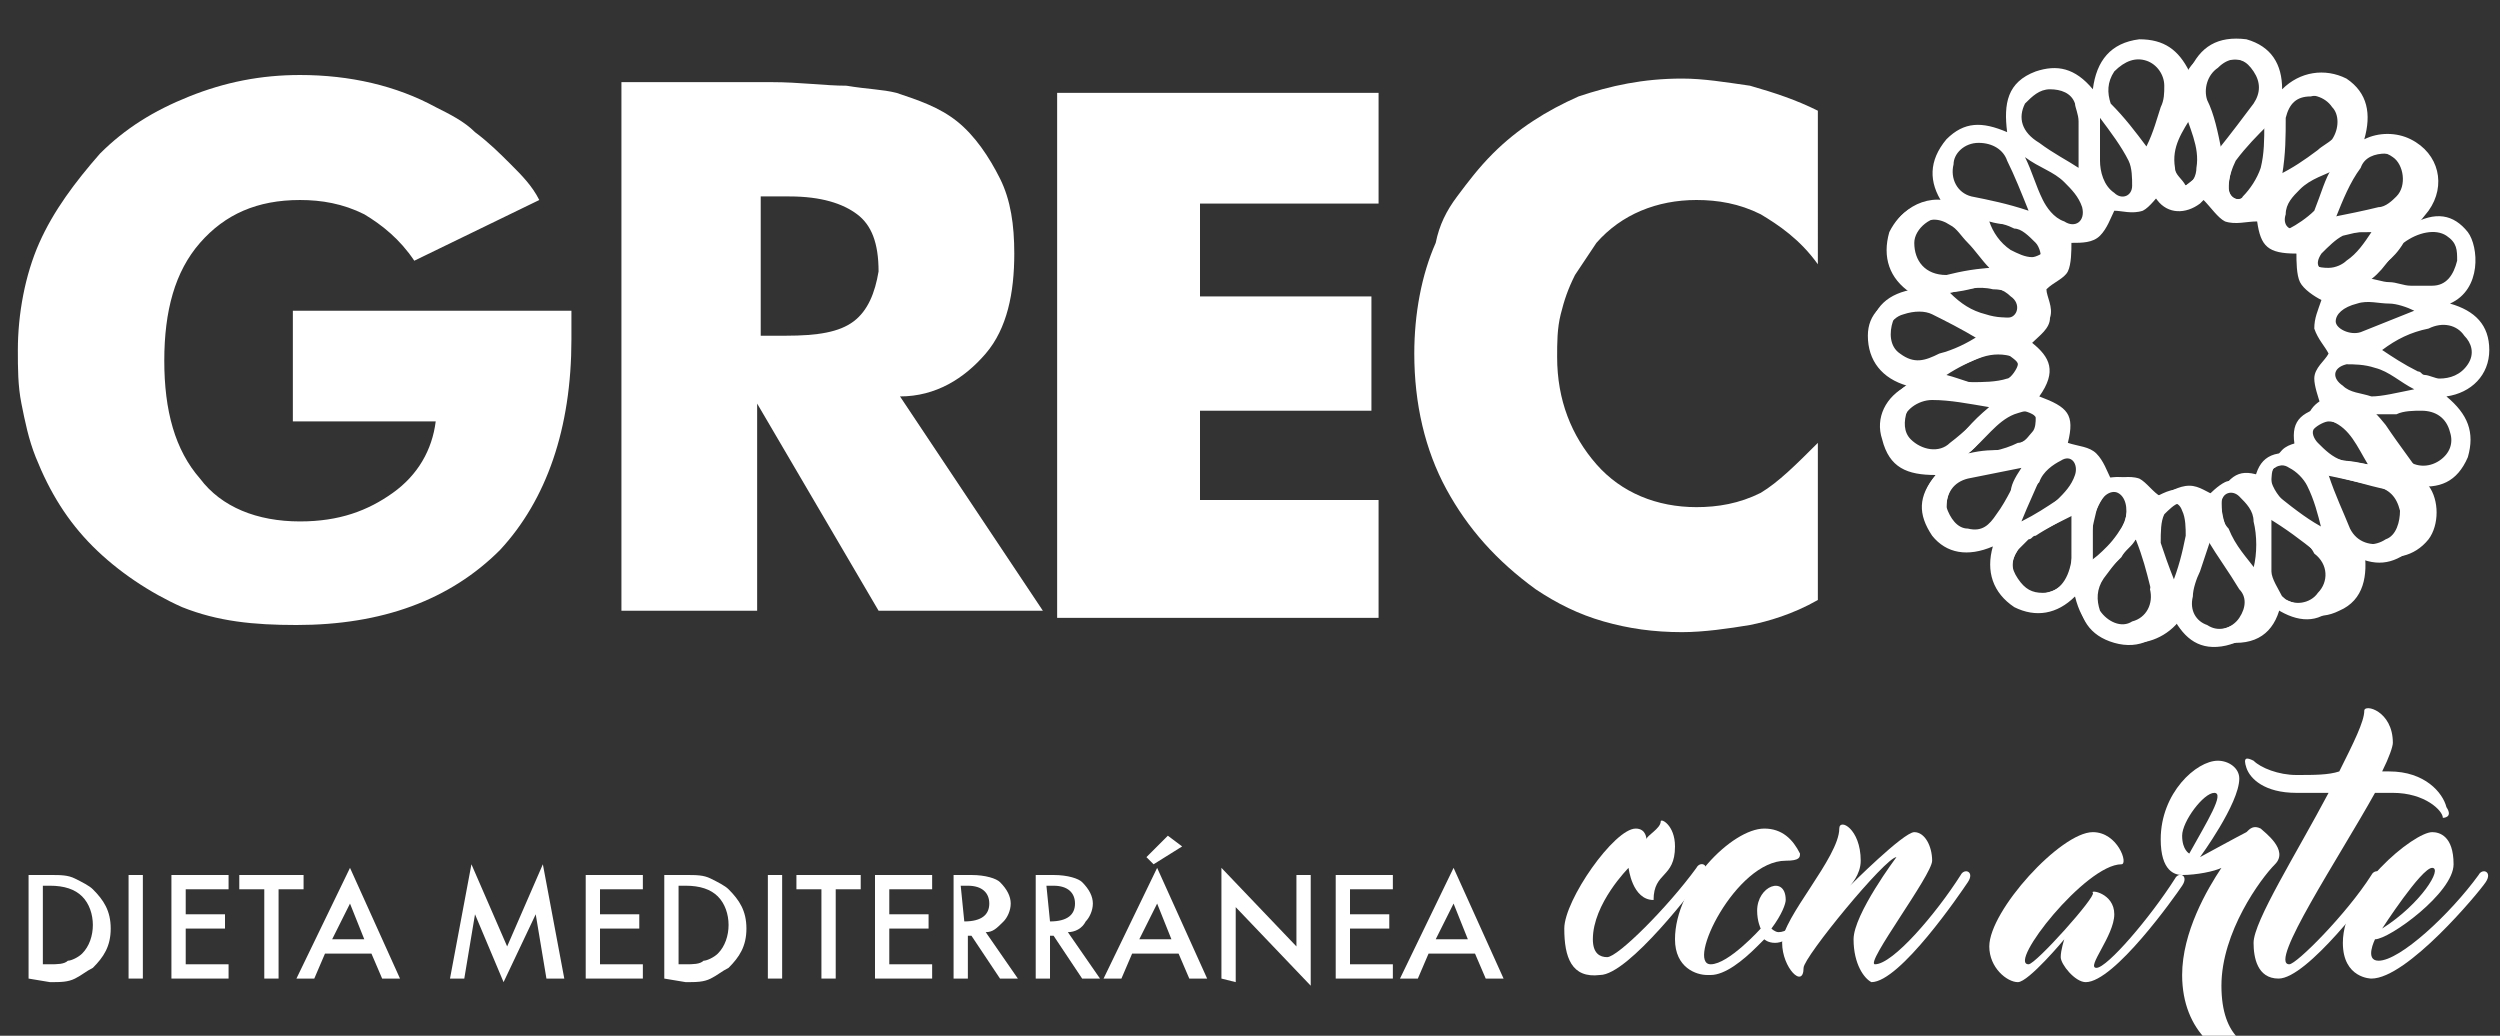 <?xml version="1.0" encoding="utf-8"?>
<!-- Generator: Adobe Illustrator 19.0.0, SVG Export Plug-In . SVG Version: 6.00 Build 0)  -->
<svg version="1.1" id="Ebene_2" xmlns="http://www.w3.org/2000/svg" xmlns:xlink="http://www.w3.org/1999/xlink" x="0px" y="0px"
	 viewBox="-262 406.9 70 29" style="enable-background:new -262 406.9 70 29;" xml:space="preserve">
<rect x="-262" y="406.9" width="70" height="29" fill="#333333" stroke="none"/>
<style type="text/css">
	.st0{fill:#FFFFFF;}
</style>
<g id="XMLID_1_">
	<path id="XMLID_2_" class="st0" d="M-261.2,434.3v-2.9h0.6c0.3,0,0.5,0,0.7,0.1s0.4,0.2,0.5,0.3c0.3,0.3,0.5,0.6,0.5,1.1
		c0,0.5-0.2,0.8-0.5,1.1c-0.2,0.1-0.3,0.2-0.5,0.3c-0.2,0.1-0.4,0.1-0.7,0.1L-261.2,434.3L-261.2,434.3z M-260.8,433.9h0.2
		c0.2,0,0.4,0,0.5-0.1c0.1,0,0.3-0.1,0.4-0.2c0.2-0.2,0.3-0.5,0.3-0.8c0-0.3-0.1-0.6-0.3-0.8c-0.2-0.2-0.5-0.3-0.9-0.3h-0.2V433.9z"
		/>
	<path id="XMLID_156_" class="st0" d="M-258,431.4v2.9h-0.4v-2.9H-258z"/>
	<path id="XMLID_158_" class="st0" d="M-255.6,431.8h-1.2v0.7h1.1v0.4h-1.1v1h1.2v0.4h-1.6v-2.9h1.6V431.8z"/>
	<path id="XMLID_160_" class="st0" d="M-254.2,431.8v2.5h-0.4v-2.5h-0.7v-0.4h1.8v0.4H-254.2z"/>
	<path id="XMLID_162_" class="st0" d="M-251.6,433.6h-1.3l-0.3,0.7h-0.5l1.5-3.1l1.4,3.1h-0.5L-251.6,433.6z M-251.8,433.2l-0.4-1
		l-0.5,1H-251.8z"/>
	<path id="XMLID_165_" class="st0" d="M-249.4,434.3l0.6-3.2l1,2.3l1-2.3l0.6,3.2h-0.5l-0.3-1.8l-0.9,1.9l-0.8-1.9l-0.3,1.8H-249.4z
		"/>
	<path id="XMLID_167_" class="st0" d="M-244,431.8h-1.2v0.7h1.1v0.4h-1.1v1h1.2v0.4h-1.6v-2.9h1.6V431.8z"/>
	<path id="XMLID_169_" class="st0" d="M-243.4,434.3v-2.9h0.6c0.3,0,0.5,0,0.7,0.1c0.2,0.1,0.4,0.2,0.5,0.3c0.3,0.3,0.5,0.6,0.5,1.1
		c0,0.5-0.2,0.8-0.5,1.1c-0.2,0.1-0.3,0.2-0.5,0.3c-0.2,0.1-0.4,0.1-0.7,0.1L-243.4,434.3L-243.4,434.3z M-243,433.9h0.2
		c0.2,0,0.4,0,0.5-0.1c0.1,0,0.3-0.1,0.4-0.2c0.2-0.2,0.3-0.5,0.3-0.8c0-0.3-0.1-0.6-0.3-0.8c-0.2-0.2-0.5-0.3-0.9-0.3h-0.2V433.9z"
		/>
	<path id="XMLID_172_" class="st0" d="M-240.1,431.4v2.9h-0.4v-2.9H-240.1z"/>
	<path id="XMLID_174_" class="st0" d="M-238.6,431.8v2.5h-0.4v-2.5h-0.7v-0.4h1.8v0.4H-238.6z"/>
	<path id="XMLID_176_" class="st0" d="M-235.9,431.8h-1.2v0.7h1.1v0.4h-1.1v1h1.2v0.4h-1.6v-2.9h1.6V431.8z"/>
	<path id="XMLID_178_" class="st0" d="M-234.4,433l0.9,1.3h-0.5l-0.8-1.2h-0.1v1.2h-0.4v-2.9h0.5c0.4,0,0.7,0.1,0.8,0.2
		c0.2,0.2,0.3,0.4,0.3,0.6s-0.1,0.4-0.2,0.5C-234.1,432.9-234.2,433-234.4,433z M-235,432.7L-235,432.7c0.5,0,0.7-0.2,0.7-0.5
		s-0.2-0.5-0.6-0.5h-0.2L-235,432.7L-235,432.7z"/>
	<path id="XMLID_181_" class="st0" d="M-232.1,433l0.9,1.3h-0.5l-0.8-1.2h-0.1v1.2h-0.4v-2.9h0.5c0.4,0,0.7,0.1,0.8,0.2
		c0.2,0.2,0.3,0.4,0.3,0.6s-0.1,0.4-0.2,0.5C-231.7,432.9-231.9,433-232.1,433z M-232.6,432.7L-232.6,432.7c0.5,0,0.7-0.2,0.7-0.5
		s-0.2-0.5-0.6-0.5h-0.2L-232.6,432.7L-232.6,432.7z"/>
	<path id="XMLID_184_" class="st0" d="M-229,433.6h-1.3l-0.3,0.7h-0.5l1.5-3.1l1.4,3.1h-0.5L-229,433.6z M-229.2,433.2l-0.4-1
		l-0.5,1H-229.2z M-228.9,430.6l-0.8,0.5l-0.2-0.2l0.6-0.6L-228.9,430.6z"/>
	<path id="XMLID_188_" class="st0" d="M-227.8,434.3v-3.1l2.1,2.2v-2h0.4v3.1l-2.1-2.2v2.1L-227.8,434.3L-227.8,434.3z"/>
	<path id="XMLID_190_" class="st0" d="M-223,431.8h-1.2v0.7h1.1v0.4h-1.1v1h1.2v0.4h-1.6v-2.9h1.6V431.8z"/>
	<path id="XMLID_192_" class="st0" d="M-220.7,433.6h-1.3l-0.3,0.7h-0.5l1.5-3.1l1.4,3.1h-0.5L-220.7,433.6z M-220.9,433.2l-0.4-1
		l-0.5,1H-220.9z"/>
	<path id="XMLID_195_" class="st0" d="M-218.2,432.9c0-0.8,1.4-2.8,2-2.8c0.3,0,0.3,0.3,0.3,0.3c0-0.1,0.4-0.3,0.4-0.5
		c0-0.1,0.4,0.1,0.4,0.7c0,0.9-0.6,0.7-0.6,1.5c-0.6,0-0.7-0.9-0.7-0.9s-1,1-1,2c0,0.4,0.2,0.5,0.4,0.5c0.3,0,1.7-1.4,2.5-2.5
		c0.1-0.2,0.4-0.1,0.2,0.2c-0.2,0.3-2.1,2.8-2.9,2.8C-218,434.3-218.2,433.7-218.2,432.9z"/>
	<path id="XMLID_197_" class="st0" d="M-212.6,433.2L-212.6,433.2c-0.1,0.1-0.1,0.1-0.2,0.2c-0.4,0.4-0.9,0.8-1.3,0.8l0,0l0,0h-0.1
		c-0.3,0-0.9-0.2-0.9-1c0-1.5,1.6-3.1,2.5-3.1c0.5,0,0.8,0.3,1,0.7c0,0.1,0,0.2-0.4,0.2c-1.4,0-2.8,2.9-2.1,2.9c0.5,0,1.4-1,1.4-1
		s-0.1-0.2-0.1-0.5c0-0.7,0.8-1,0.8-0.3c0,0.1-0.1,0.4-0.4,0.8c0,0,0.1,0.1,0.2,0.1c0.4,0,0.8-0.6,1.4-1.6c0.1-0.2,0.4-0.1,0.2,0.2
		c-0.2,0.2-1,1.7-1.7,1.7C-212.5,433.3-212.6,433.2-212.6,433.2z"/>
	<path id="XMLID_199_" class="st0" d="M-210.1,433.2c0-0.7,1.2-2.3,1.2-2.3c-0.3,0-2.6,2.8-2.6,3.1c0,0.6-0.6,0-0.6-0.7
		s1.6-2.4,1.6-3.2c0-0.3,0.6,0,0.6,0.9c0,0.4-0.3,0.7-0.3,0.7s1.5-1.5,1.8-1.5c0.3,0,0.5,0.4,0.5,0.8c0,0.4-1.9,2.9-1.6,2.9
		c0.5,0,1.7-1.4,2.4-2.5c0.1-0.2,0.4-0.1,0.2,0.2c-0.2,0.3-1.9,2.8-2.7,2.8C-209.8,434.3-210.1,433.9-210.1,433.2z"/>
	<path id="XMLID_201_" class="st0" d="M-202.6,431.1c-1,0-3.2,2.8-2.6,2.8c0.2,0,1.9-1.9,1.8-2s0.6,0,0.6,0.6c0,0.6-0.8,1.5-0.5,1.5
		c0.3,0,1.5-1.4,2.2-2.5c0.1-0.2,0.4-0.1,0.2,0.2c-0.2,0.3-1.9,2.7-2.7,2.7c-0.3,0-0.7-0.5-0.7-0.7c0-0.2,0.1-0.5,0.1-0.5
		s-1,1.2-1.3,1.2c-0.3,0-0.8-0.4-0.8-1c0-1,2-3.2,2.9-3.2C-202.7,430.2-202.4,431.1-202.6,431.1z"/>
	<path id="XMLID_203_" class="st0" d="M-197.8,436c0,0-0.2,0.6-1.1,0.6c-0.9,0-2-0.8-2-2.4c0-1.2,0.7-2.4,1.1-3
		c-0.2,0.1-0.7,0.2-1.1,0.2c-0.2,0-0.6-0.1-0.6-1c0-1.3,1-2.2,1.6-2.2c0.3,0,0.6,0.2,0.6,0.5c0,0.7-1.1,2.2-1.1,2.2s1.1-0.6,1.3-0.7
		c0.1-0.1,0.2-0.2,0.4-0.1c0.1,0.1,0.8,0.6,0.4,1c-0.4,0.4-1.5,1.9-1.5,3.4c0,1.5,0.8,1.8,1.3,1.8S-197.8,436.1-197.8,436
		C-197.9,435.9-197.8,436-197.8,436z M-200.7,430.8c0.5-0.9,1-1.7,0.7-1.7c-0.3,0-0.9,0.8-0.9,1.2
		C-200.9,430.7-200.7,430.8-200.7,430.8z"/>
	<path id="XMLID_206_" class="st0" d="M-193.6,429.8c0-0.2-0.5-0.7-1.4-0.7c-0.2,0-0.3,0-0.5,0c-1,1.8-3,4.8-2.4,4.8
		c0.2,0,1.6-1.4,2.3-2.5c0.1-0.2,0.4-0.1,0.2,0.2c-0.2,0.3-2,2.7-2.8,2.7c-0.6,0-0.7-0.6-0.7-1c0-0.6,1.2-2.5,2.1-4.2
		c-0.3,0-0.6,0-0.9,0c-0.9,0-1.3-0.4-1.4-0.7c-0.1-0.3,0-0.3,0.2-0.2c0.2,0.2,0.7,0.4,1.2,0.4s0.9,0,1.2-0.1
		c0.4-0.8,0.7-1.4,0.7-1.7c0-0.2,0.8,0,0.8,0.9c0,0.1-0.1,0.4-0.3,0.8c0.1,0,0.2,0,0.2,0c1,0,1.5,0.6,1.6,1
		C-193.3,429.8-193.6,429.8-193.6,429.8z"/>
	<path id="XMLID_208_" class="st0" d="M-192.4,431.6c-0.2,0.3-2.2,2.7-3.2,2.7c0,0-0.8,0-0.8-1c0-1.5,2-3.1,2.5-3.1
		c0.2,0,0.6,0.1,0.6,0.9s-1.8,2.1-2.2,2.1c0,0-0.3,0.6,0.1,0.6c0.6,0,2-1.3,2.8-2.4C-192.5,431.2-192.2,431.3-192.4,431.6z
		 M-195.3,432.9c1.1-0.7,1.7-1.7,1.4-1.7C-194.2,431.2-195.3,432.9-195.3,432.9z"/>
</g>
<g id="XMLID_42_">
	<g id="XMLID_55_">
		<path id="XMLID_89_" class="st0" d="M-203.9,423.6c-0.5,0.5-1.1,0.6-1.7,0.3c-0.6-0.4-0.8-1-0.6-1.7c-0.7,0.3-1.3,0.2-1.7-0.3
			c-0.4-0.6-0.4-1.1,0.1-1.7c-0.8,0-1.3-0.2-1.5-1c-0.2-0.6,0.1-1.2,0.7-1.5c-0.7-0.2-1.1-0.7-1.1-1.4c0-0.6,0.4-1,1.2-1.2
			c-0.6-0.4-0.8-1-0.6-1.7c0.3-0.6,0.8-0.9,1.5-0.8c-0.4-0.6-0.4-1.2,0.1-1.8c0.5-0.5,1-0.5,1.7-0.2c-0.1-0.8,0-1.4,0.8-1.7
			c0.6-0.2,1.1-0.1,1.6,0.5c0.1-0.8,0.5-1.3,1.3-1.4c0.7,0,1.1,0.3,1.4,0.9c0.3-0.7,0.8-1,1.6-0.9c0.7,0.2,1,0.7,1,1.4
			c0.5-0.5,1.2-0.6,1.8-0.3c0.6,0.4,0.7,1,0.5,1.7c0.4-0.2,0.9-0.2,1.3,0c0.8,0.4,1,1.3,0.5,2c-0.4,0.5-0.8,1-1.2,1.5
			c-0.3,0.4-0.7,0.7-1.3,0.8c-0.7,0.1-1.1-0.5-0.9-1.2v-0.1c-0.3-0.1-0.6-0.1-0.8-0.3c-0.2-0.2-0.3-0.5-0.4-0.7
			c-0.2,0-0.6,0.1-0.8,0c-0.2-0.1-0.4-0.4-0.6-0.6c-0.5,0.5-0.9,0.5-1.4,0c-0.2,0.2-0.4,0.5-0.6,0.6c-0.3,0.1-0.6,0-0.8,0
			c-0.1,0.2-0.2,0.5-0.4,0.7s-0.5,0.2-0.8,0.2c0,0.2,0,0.6-0.1,0.8c-0.1,0.2-0.4,0.3-0.6,0.5c0,0.2,0.2,0.5,0.1,0.8
			c0,0.3-0.3,0.5-0.5,0.7c0.5,0.4,0.7,0.8,0.2,1.5c0.8,0.3,1,0.5,0.8,1.3c0.3,0.1,0.6,0.1,0.8,0.3c0.2,0.2,0.3,0.5,0.4,0.7
			c0.2,0,0.5-0.1,0.8,0c0.2,0.1,0.4,0.4,0.6,0.5c0.2-0.1,0.5-0.3,0.8-0.3s0.5,0.2,0.8,0.3c0.4-0.7,0.7-0.8,1.4-0.5
			c0.1-0.3,0.2-0.6,0.4-0.8c0.2-0.2,0.5-0.2,0.8-0.3c0,0,0-0.1-0.1-0.2c-0.1-0.5,0.2-0.9,0.7-1c0.7-0.1,1.1,0.3,1.5,0.8
			c0.4,0.6,0.8,1.1,1.2,1.7c0.3,0.4,0.3,1.1,0,1.5c-0.4,0.5-1,0.6-1.5,0.4c-0.1,0-0.2-0.1-0.3-0.1c0.1,0.7,0,1.4-0.7,1.7
			c-0.6,0.3-1.1,0.1-1.6-0.4c-0.1,0.8-0.5,1.3-1.3,1.3c-0.5,0.1-0.9-0.2-1.4-0.9c-0.3,0.6-0.9,0.9-1.4,0.9
			C-203.3,424.8-203.7,424.4-203.9,423.6z M-200.2,422c-0.1,0.3-0.2,0.5-0.3,0.8c-0.1,0.3-0.2,0.5-0.2,0.8c-0.1,0.4,0.2,0.7,0.5,0.9
			c0.3,0.1,0.7,0,0.9-0.3c0.2-0.3,0.2-0.6,0-0.8C-199.6,422.9-199.9,422.5-200.2,422z M-203.8,411.6c0-0.5,0-0.9,0-1.3
			c0-0.2-0.1-0.4-0.1-0.5c-0.1-0.3-0.4-0.4-0.7-0.4c-0.3,0-0.5,0.2-0.7,0.4c-0.2,0.4-0.1,0.8,0.4,1.1
			C-204.5,411.2-204.1,411.4-203.8,411.6z M-204,421.3c-0.3,0.2-0.7,0.4-1,0.6c-0.1,0-0.1,0.1-0.2,0.1c-0.1,0.1-0.2,0.2-0.3,0.3
			c-0.2,0.3-0.2,0.6,0,0.9c0.2,0.3,0.4,0.4,0.8,0.3c0.4-0.1,0.6-0.3,0.7-0.8C-204,422.3-204,421.8-204,421.3z M-196.8,413
			c0.5-0.1,1-0.2,1.4-0.3c0.2,0,0.4-0.2,0.5-0.3c0.3-0.3,0.2-0.9-0.1-1.1c-0.4-0.3-1-0.1-1.2,0.4C-196.4,412-196.5,412.5-196.8,413z
			 M-199.9,411.1c0.4-0.5,0.7-0.9,1-1.3c0.2-0.3,0.2-0.6,0-0.9c-0.2-0.3-0.4-0.4-0.8-0.3c-0.4,0.1-0.7,0.5-0.6,0.9
			C-200.3,410-200.1,410.5-199.9,411.1z M-201.9,411c0.2-0.4,0.3-0.8,0.4-1.1c0.1-0.2,0.1-0.4,0.1-0.6c0-0.3-0.2-0.6-0.5-0.7
			c-0.3-0.1-0.6,0-0.9,0.3c-0.2,0.3-0.2,0.6-0.1,0.9C-202.5,410.2-202.2,410.6-201.9,411z M-206.3,418.3c-0.6-0.1-1.1-0.2-1.6-0.2
			c-0.4,0-0.8,0.3-0.8,0.6c-0.1,0.3,0.1,0.6,0.4,0.8c0.3,0.2,0.6,0.2,0.9,0C-207.1,419.1-206.8,418.7-206.3,418.3z M-196.9,420.2
			c0.2,0.4,0.3,0.9,0.5,1.3c0.1,0.2,0.2,0.3,0.3,0.4c0.2,0.3,0.6,0.3,0.9,0.1c0.3-0.1,0.4-0.5,0.4-0.8c-0.1-0.4-0.3-0.6-0.7-0.7
			C-196,420.4-196.4,420.3-196.9,420.2z M-205.4,420c-0.5,0.1-1,0.2-1.5,0.3c-0.4,0.1-0.6,0.4-0.6,0.8c0,0.3,0.2,0.6,0.6,0.7
			c0.4,0.1,0.7-0.1,0.9-0.4c0.1-0.2,0.2-0.4,0.3-0.7C-205.7,420.5-205.6,420.3-205.4,420z M-205.2,412.8c-0.2-0.5-0.4-1-0.6-1.4
			c-0.1-0.3-0.4-0.5-0.8-0.5c-0.4,0-0.7,0.3-0.7,0.6c-0.1,0.4,0.1,0.8,0.5,0.9C-206.3,412.5-205.8,412.6-205.2,412.8z M-198.5,421.4
			c0,0.6,0,1.1,0.1,1.7c0,0.4,0.3,0.6,0.7,0.7c0.3,0,0.6-0.1,0.8-0.5c0.2-0.3,0.1-0.7-0.2-0.9C-197.6,422-198,421.7-198.5,421.4z
			 M-206.3,414.4c-0.2-0.2-0.4-0.5-0.6-0.7c-0.2-0.2-0.3-0.4-0.5-0.5c-0.3-0.2-0.6-0.2-0.9,0s-0.4,0.5-0.3,0.8
			c0.1,0.3,0.3,0.6,0.7,0.6c0.2,0,0.4,0,0.5,0C-207,414.5-206.7,414.5-206.3,414.4z M-202.2,422c-0.1,0.2-0.3,0.3-0.4,0.5
			c-0.1,0.1-0.3,0.3-0.4,0.4c-0.1,0.2-0.2,0.3-0.3,0.5c-0.1,0.3,0,0.7,0.3,0.9c0.2,0.2,0.6,0.2,0.9,0s0.5-0.6,0.3-1
			C-201.9,422.9-202,422.5-202.2,422z M-198.2,411.8c0.4-0.2,0.7-0.4,1.1-0.7c0.1-0.1,0.3-0.2,0.4-0.3c0.2-0.3,0.2-0.7,0-0.9
			c-0.2-0.3-0.6-0.4-0.9-0.3c-0.4,0.2-0.5,0.5-0.6,0.9C-198.2,410.9-198.2,411.3-198.2,411.8z M-206.6,416.4
			c-0.5-0.3-0.9-0.5-1.3-0.7c-0.2-0.1-0.5-0.1-0.8,0c-0.4,0.1-0.6,0.6-0.4,0.9c0.1,0.4,0.5,0.6,1,0.5
			C-207.6,416.9-207.2,416.6-206.6,416.4z M-198.6,410.4L-198.6,410.4c-0.3,0.3-0.6,0.6-0.8,0.9c-0.1,0.2-0.2,0.6-0.2,0.9
			c0,0.2,0.3,0.4,0.4,0.2c0.2-0.2,0.4-0.5,0.5-0.8C-198.6,411.2-198.6,410.8-198.6,410.4z M-206.8,413c0.3,0.4,0.5,0.7,0.8,0.9
			c0.2,0.2,0.5,0.3,0.7,0.4c0.1,0,0.4,0,0.4-0.1c0.1-0.1,0-0.4-0.1-0.5c-0.2-0.2-0.4-0.4-0.6-0.4C-206,413.1-206.3,413.1-206.8,413z
			 M-198.9,422.8L-198.9,422.8c0.1-0.4,0.1-0.9,0-1.3c0-0.3-0.2-0.5-0.4-0.7c-0.2-0.2-0.5-0.1-0.5,0.2s0.1,0.6,0.2,0.9
			C-199.5,422.2-199.2,422.5-198.9,422.8z M-196.7,411.6L-196.7,411.6c-0.4,0.2-0.8,0.3-1.1,0.6c-0.2,0.2-0.4,0.5-0.5,0.7
			c-0.1,0.3,0.1,0.5,0.4,0.4c0.2-0.1,0.5-0.3,0.7-0.5C-197,412.3-196.9,411.9-196.7,411.6z M-201.2,423.3c0.2-0.5,0.3-0.9,0.4-1.4
			c0-0.2,0-0.5-0.1-0.7c-0.1-0.3-0.4-0.3-0.6,0c-0.1,0.2-0.2,0.5-0.1,0.8C-201.5,422.4-201.4,422.8-201.2,423.3z M-197,421.7
			L-197,421.7c-0.1-0.4-0.2-0.8-0.4-1.2c-0.1-0.2-0.3-0.4-0.5-0.5c-0.3-0.2-0.6,0-0.5,0.4c0.1,0.3,0.3,0.5,0.5,0.7
			C-197.7,421.3-197.3,421.5-197,421.7z M-206.9,419.6C-206.9,419.7-206.9,419.7-206.9,419.6c0.5,0,1-0.1,1.4-0.3
			c0.2,0,0.3-0.2,0.4-0.3c0.1-0.1,0.1-0.3,0.1-0.4s-0.3-0.2-0.4-0.2c-0.3,0.1-0.5,0.2-0.7,0.3C-206.4,419-206.6,419.4-206.9,419.6z
			 M-207.7,417.4C-207.7,417.5-207.7,417.5-207.7,417.4c0.3,0.1,0.6,0.2,0.9,0.2c0.3,0,0.7,0,1-0.1c0.1,0,0.3-0.3,0.3-0.4
			s-0.2-0.2-0.3-0.3c-0.2-0.1-0.4-0.1-0.5,0C-206.8,417-207.2,417.2-207.7,417.4z M-200.9,409.8c-0.1,0.4-0.3,0.6-0.3,0.9
			c-0.1,0.3-0.1,0.5-0.1,0.8s0.1,0.6,0.4,0.6c0.3,0,0.4-0.3,0.4-0.5C-200.4,411-200.7,410.5-200.9,409.8z M-207.7,415.1
			c0.4,0.2,0.7,0.5,1,0.6s0.6,0.1,0.9,0.1c0.3,0,0.4-0.4,0.1-0.6c-0.2-0.2-0.5-0.3-0.8-0.3C-206.8,415-207.2,415.1-207.7,415.1z
			 M-205.3,411.3c0.2,0.4,0.3,0.8,0.5,1.2c0.1,0.2,0.3,0.5,0.6,0.6c0.3,0.2,0.6,0,0.5-0.4c-0.1-0.3-0.3-0.5-0.5-0.7
			C-204.5,411.7-204.9,411.6-205.3,411.3z M-203.2,410.2c0,0.5,0,0.8,0,1.2c0,0.3,0.1,0.7,0.4,0.9c0.2,0.2,0.5,0.1,0.5-0.2
			c0-0.2,0-0.5-0.1-0.7C-202.6,411-202.9,410.6-203.2,410.2z M-205.5,421.6c0.4-0.2,0.8-0.4,1.1-0.7c0.2-0.2,0.4-0.4,0.5-0.7
			c0.1-0.3-0.1-0.6-0.4-0.4c-0.2,0.1-0.5,0.3-0.6,0.6C-205.2,420.7-205.3,421.1-205.5,421.6z M-203.6,422.7L-203.6,422.7
			c0.3-0.2,0.4-0.3,0.6-0.5c0.2-0.2,0.4-0.5,0.5-0.7c0.1-0.4,0-0.7-0.2-0.8c-0.2-0.1-0.5,0.1-0.6,0.5
			C-203.4,421.6-203.5,422.1-203.6,422.7z M-195.6,413.4C-195.6,413.4-195.6,413.3-195.6,413.4c-0.4,0-0.7,0-1,0.1
			c-0.2,0.1-0.4,0.2-0.5,0.4c-0.1,0.1-0.1,0.3-0.1,0.4c0.1,0.1,0.3,0.1,0.4,0.1c0.2,0,0.4-0.1,0.5-0.2
			C-196,414-195.8,413.7-195.6,413.4z M-195.7,419.9c-0.3-0.5-0.5-1-1-1.2c-0.2-0.1-0.4,0-0.6,0.1c0,0.2,0,0.4,0.1,0.5
			C-196.9,419.8-196.3,419.8-195.7,419.9z"/>
		<path id="XMLID_56_" class="st0" d="M-193.4,415.4c0.7,0.2,1.1,0.6,1.1,1.3s-0.5,1.2-1.2,1.3c0.6,0.5,0.8,1,0.6,1.7
			c-0.3,0.7-0.8,0.9-1.5,0.8c0.4,0.7,0.5,1.3-0.1,1.8c-0.5,0.4-1,0.5-1.7,0.1c0.2,0.7,0,1.3-0.7,1.7c-0.5,0.3-1.1,0.1-1.7-0.4
			c-0.1,0.7-0.5,1.2-1.2,1.3c-0.7,0.1-1.1-0.3-1.4-0.9c-0.3,0.7-0.9,1-1.6,0.8c-0.7-0.2-1-0.7-1-1.4c-0.6,0.5-1.2,0.7-1.9,0.2
			c-0.5-0.4-0.6-0.9-0.4-1.6c-0.7,0.3-1.4,0.2-1.8-0.4c-0.4-0.5-0.3-1.1,0.2-1.6c-0.7,0-1.3-0.2-1.5-0.9c-0.2-0.7,0.1-1.2,0.7-1.6
			c-0.7-0.2-1.1-0.7-1.1-1.4c0-0.7,0.5-1.1,1.2-1.2c-0.4-0.3-0.6-0.6-0.7-1.1c-0.1-0.8,0.7-1.5,1.5-1.4c0.6,0.1,1.3,0.2,1.9,0.3
			c0.5,0.1,1,0.3,1.3,0.7c0.4,0.6,0.1,1.2-0.6,1.4h-0.1c0.1,0.3,0.2,0.6,0.2,0.9c0,0.3-0.3,0.5-0.4,0.7c0.1,0.2,0.4,0.4,0.4,0.7
			c0,0.3-0.1,0.5-0.2,0.8c0.7,0.2,0.9,0.5,0.7,1.3c0.3,0.1,0.6,0.1,0.8,0.3c0.2,0.2,0.3,0.5,0.4,0.7c0.2,0,0.5-0.1,0.8,0
			c0.2,0.1,0.4,0.4,0.6,0.6c0.2-0.1,0.5-0.3,0.8-0.3c0.3,0,0.5,0.2,0.7,0.3c0.2-0.2,0.4-0.4,0.6-0.5c0.2-0.1,0.6,0,0.8,0.1
			c0.1-0.7,0.4-1,1.2-0.9c-0.2-0.8,0-1.1,0.7-1.3c-0.1-0.3-0.2-0.6-0.2-0.8c0-0.3,0.3-0.5,0.4-0.7c-0.1-0.2-0.3-0.4-0.4-0.7
			c0-0.3,0.1-0.5,0.2-0.8c-0.2-0.1-0.5-0.3-0.6-0.5c-0.1-0.2-0.1-0.6-0.1-0.8c-0.8,0-1-0.2-1.1-0.9c-0.3,0-0.6,0.1-0.9,0
			c-0.2-0.1-0.4-0.4-0.6-0.6l-0.1,0.1c-0.4,0.3-0.9,0.3-1.2-0.1c-0.4-0.5-0.3-1.1-0.1-1.6c0.3-0.6,0.6-1.3,0.9-1.9
			c0.2-0.5,0.8-0.8,1.3-0.7c0.6,0.1,1,0.5,1.1,1.1c0,0.1,0,0.2,0,0.3c0.6-0.5,1.2-0.7,1.8-0.2c0.5,0.4,0.7,0.9,0.4,1.6
			c0.7-0.3,1.3-0.2,1.8,0.5c0.3,0.4,0.3,0.9-0.1,1.6c0.7-0.4,1.2-0.3,1.6,0.2C-192.6,413.8-192.5,415-193.4,415.4z M-196.6,413
			c0.3,0,0.6-0.1,0.8-0.1c0.3-0.1,0.5-0.1,0.8-0.2c0.4-0.1,0.6-0.5,0.5-0.9c-0.1-0.4-0.3-0.6-0.7-0.6c-0.3,0-0.6,0.1-0.7,0.4
			C-196.2,412-196.4,412.5-196.6,413z M-203.9,421.3c-0.4,0.2-0.8,0.4-1.2,0.6c-0.1,0.1-0.3,0.2-0.4,0.4c-0.2,0.3-0.2,0.5,0,0.8
			c0.2,0.3,0.4,0.4,0.7,0.4c0.4,0,0.7-0.3,0.8-0.9C-203.9,422.2-203.9,421.7-203.9,421.3z M-195.3,416.7c0.3,0.2,0.6,0.4,1,0.6
			c0.1,0,0.1,0.1,0.2,0.1s0.3,0.1,0.4,0.1c0.3,0,0.6-0.1,0.8-0.4c0.2-0.3,0.1-0.6-0.1-0.8c-0.2-0.3-0.6-0.4-1-0.2
			C-194.5,416.2-194.9,416.4-195.3,416.7z M-206.1,414.4c-0.3-0.4-0.6-0.8-0.9-1.1c-0.1-0.1-0.3-0.3-0.5-0.3
			c-0.4-0.1-0.9,0.3-0.9,0.7c0,0.5,0.3,0.9,0.9,0.9C-207.1,414.5-206.6,414.4-206.1,414.4z M-206.2,418.2c-0.6-0.1-1.1-0.2-1.6-0.2
			c-0.3,0-0.6,0.1-0.8,0.4c-0.1,0.3-0.1,0.6,0.1,0.8c0.3,0.3,0.8,0.4,1.1,0.1C-207,419-206.6,418.6-206.2,418.2z M-205.3,419.9
			c-0.4,0.1-0.8,0.1-1.2,0.2c-0.2,0-0.4,0.1-0.6,0.2c-0.3,0.2-0.4,0.5-0.4,0.8c0.1,0.3,0.3,0.6,0.6,0.6c0.4,0.1,0.6-0.1,0.8-0.4
			C-205.8,420.9-205.6,420.4-205.3,419.9z M-196.8,420.2c0.2,0.6,0.4,1,0.6,1.5c0.2,0.4,0.6,0.5,1,0.4c0.3-0.1,0.5-0.4,0.5-0.7
			c0-0.3-0.1-0.6-0.5-0.8C-195.7,420.5-196.3,420.3-196.8,420.2z M-199.8,411.1c0.3-0.4,0.6-0.7,0.9-1.1c0.1-0.1,0.2-0.3,0.2-0.4
			c0.1-0.3,0-0.7-0.3-0.9c-0.3-0.2-0.6-0.2-0.9,0.1c-0.3,0.2-0.4,0.6-0.3,0.9C-200,410.1-199.9,410.6-199.8,411.1z M-195.8,418.5
			c0.4,0.4,0.7,0.8,1.1,1.2c0.3,0.3,0.7,0.3,1,0.1c0.3-0.2,0.4-0.5,0.3-0.8c-0.1-0.4-0.4-0.6-0.8-0.6c-0.2,0-0.5,0-0.7,0.1
			C-195.2,418.5-195.5,418.5-195.8,418.5z M-202.1,421.9c-0.4,0.4-0.7,0.8-1,1.2c-0.2,0.3-0.2,0.6-0.1,0.9c0.2,0.3,0.6,0.5,0.9,0.3
			c0.4-0.1,0.6-0.5,0.5-0.9C-201.7,423-201.9,422.5-202.1,421.9z M-198.1,411.8c0.5-0.3,1-0.6,1.4-0.9c0.3-0.2,0.4-0.6,0.2-0.9
			c-0.1-0.3-0.4-0.5-0.8-0.4c-0.4,0-0.6,0.2-0.7,0.6C-198,410.7-198,411.2-198.1,411.8z M-200.1,422c-0.1,0.3-0.2,0.6-0.3,0.9
			c-0.1,0.2-0.2,0.5-0.2,0.7c-0.1,0.4,0.1,0.7,0.4,0.8c0.3,0.2,0.6,0.1,0.9-0.1c0.3-0.2,0.3-0.6,0.2-0.9c-0.1-0.2-0.2-0.3-0.3-0.5
			C-199.6,422.6-199.9,422.3-200.1,422z M-195.7,414.7c0.2,0,0.4,0.1,0.6,0.1c0.2,0,0.4,0.1,0.6,0.1s0.4,0,0.6,0
			c0.4,0,0.6-0.3,0.7-0.7c0-0.3,0-0.5-0.3-0.7c-0.3-0.2-0.8-0.1-1.2,0.2C-195,414.2-195.3,414.3-195.7,414.7z M-206.6,416.3
			c-0.4-0.2-0.7-0.4-1.1-0.7c-0.1-0.1-0.3-0.1-0.5-0.2c-0.4-0.1-0.7,0.1-0.8,0.5c-0.1,0.3-0.1,0.7,0.2,0.9c0.4,0.3,0.7,0.2,1.1,0
			C-207.3,416.7-206.9,416.5-206.6,416.3z M-198.4,421.4c0,0.5,0,1,0,1.5c0,0.2,0.2,0.5,0.3,0.7c0.3,0.3,0.8,0.2,1-0.1
			c0.3-0.3,0.3-0.8-0.1-1.1C-197.4,422-197.9,421.7-198.4,421.4z M-207.5,417.4L-207.5,417.4c0.4,0.1,0.8,0.3,1.2,0.3
			c0.3,0,0.6-0.1,0.8-0.3c0.2-0.1,0.2-0.4-0.1-0.5c-0.3-0.1-0.6-0.1-0.9,0C-206.8,417-207.2,417.2-207.5,417.4z M-201.1,423.2
			c0.2-0.4,0.3-0.8,0.4-1.1c0.1-0.3,0-0.6,0-0.8c0-0.1-0.2-0.3-0.3-0.3c-0.1,0-0.3,0.2-0.4,0.3c-0.1,0.2-0.1,0.5-0.1,0.8
			C-201.4,422.4-201.3,422.7-201.1,423.2z M-196.5,411.6C-196.6,411.6-196.6,411.6-196.5,411.6c-0.4,0.2-0.8,0.3-1.1,0.6
			c-0.2,0.2-0.4,0.4-0.4,0.7c-0.1,0.3,0.1,0.5,0.4,0.4s0.5-0.4,0.7-0.6C-196.8,412.2-196.7,411.9-196.5,411.6z M-207.4,415.1
			L-207.4,415.1c0.3,0.3,0.6,0.5,1,0.6c0.3,0.1,0.6,0.1,0.9,0.1s0.3-0.3,0.1-0.5c-0.2-0.2-0.5-0.3-0.8-0.3
			C-206.6,414.9-207,415-207.4,415.1z M-195,413.2c-0.5,0.1-1,0.2-1.4,0.3c-0.2,0.1-0.4,0.3-0.6,0.5c-0.2,0.3-0.1,0.5,0.3,0.5
			c0.3,0,0.6-0.1,0.8-0.3C-195.7,413.9-195.4,413.6-195,413.2z M-198.5,410.4L-198.5,410.4c-0.3,0.3-0.6,0.6-0.9,1
			c-0.1,0.2-0.2,0.5-0.2,0.7c0,0.4,0.3,0.5,0.6,0.2c0.2-0.2,0.3-0.5,0.4-0.8C-198.5,411.1-198.5,410.8-198.5,410.4z M-195.4,420
			C-195.3,420-195.3,419.9-195.4,420c-0.3-0.4-0.6-0.8-0.9-1.1c-0.1-0.1-0.3-0.2-0.5-0.2c-0.1,0-0.3,0.1-0.4,0.2
			c-0.1,0.1,0,0.3,0.1,0.4c0.2,0.2,0.4,0.4,0.7,0.5C-196.1,419.8-195.7,419.9-195.4,420z M-196.9,421.7L-196.9,421.7
			c-0.1-0.4-0.1-0.7-0.3-0.9c-0.1-0.3-0.3-0.6-0.6-0.8c-0.1-0.1-0.4-0.1-0.5,0c-0.1,0-0.1,0.3-0.1,0.4c0,0.2,0.1,0.3,0.2,0.4
			C-197.7,421.2-197.3,421.5-196.9,421.7z M-206.9,419.6c0.4-0.1,0.7-0.1,1-0.1c0.3-0.1,0.5-0.2,0.7-0.3c0.2-0.1,0.4-0.3,0.3-0.6
			s-0.4-0.2-0.7-0.1C-206.1,418.7-206.4,419.2-206.9,419.6z M-198.8,422.9c0-0.5,0.1-0.8,0-1.2c0-0.3-0.2-0.6-0.4-0.9
			c-0.2-0.3-0.5-0.2-0.6,0.1c0,0.3,0,0.6,0.2,0.8C-199.4,422.2-199.1,422.5-198.8,422.9z M-203.4,422.7c0.3-0.4,0.6-0.6,0.8-1
			c0.1-0.2,0.2-0.5,0.2-0.8c0-0.4-0.3-0.5-0.6-0.2c-0.2,0.2-0.3,0.5-0.4,0.7C-203.4,421.9-203.4,422.3-203.4,422.7z M-205.4,421.5
			c0.4-0.2,0.7-0.4,1-0.6c0.3-0.2,0.5-0.4,0.6-0.8c0.1-0.3-0.1-0.5-0.4-0.4c-0.2,0.1-0.5,0.2-0.6,0.4
			C-205,420.6-205.2,421-205.4,421.5z M-194.4,417.8c-0.4-0.2-0.7-0.5-1.1-0.6c-0.3-0.1-0.6-0.1-0.8-0.1c-0.4,0.1-0.4,0.4-0.1,0.6
			c0.2,0.2,0.5,0.2,0.8,0.3C-195.3,418-194.9,417.9-194.4,417.8z M-194.4,415.6L-194.4,415.6c-0.2-0.1-0.5-0.2-0.7-0.2
			c-0.3,0-0.6-0.1-0.9,0c-0.4,0.1-0.6,0.3-0.6,0.5c0,0.2,0.4,0.4,0.7,0.3C-195.4,416-194.9,415.8-194.4,415.6z M-206.3,413.1
			C-206.3,413.1-206.3,413.2-206.3,413.1c0.1,0.3,0.3,0.6,0.6,0.8c0.2,0.1,0.4,0.2,0.6,0.2c0.1,0,0.3-0.1,0.4-0.2
			c0.1-0.1,0-0.3-0.1-0.4s-0.3-0.3-0.5-0.3C-205.6,413.2-206,413.2-206.3,413.1z M-200.6,410.1c-0.3,0.5-0.6,0.9-0.5,1.5
			c0,0.2,0.2,0.3,0.3,0.5c0.1-0.1,0.3-0.2,0.4-0.4C-200.2,411.2-200.4,410.7-200.6,410.1z"/>
	</g>
	<g id="XMLID_43_">
		<path id="XMLID_54_" class="st0" d="M-253.8,415.6v3.1h4c-0.1,0.8-0.5,1.5-1.2,2c-0.7,0.5-1.5,0.8-2.6,0.8c-1.2,0-2.2-0.4-2.8-1.2
			c-0.7-0.8-1-1.9-1-3.3c0-1.4,0.3-2.5,1-3.3c0.7-0.8,1.6-1.2,2.8-1.2c0.6,0,1.2,0.1,1.8,0.4c0.5,0.3,1,0.7,1.4,1.3l3.5-1.7
			c-0.2-0.4-0.5-0.7-0.8-1c-0.3-0.3-0.6-0.6-1-0.9c-0.3-0.3-0.7-0.5-1.1-0.7c-1.1-0.6-2.4-0.9-3.8-0.9c-1.1,0-2.1,0.2-3.1,0.6
			c-1,0.4-1.8,0.9-2.5,1.6c-0.7,0.8-1.3,1.6-1.7,2.5c-0.4,0.9-0.6,2-0.6,3c0,0.5,0,1,0.1,1.5c0.1,0.5,0.2,1,0.4,1.5
			c0.4,1,0.9,1.8,1.6,2.5c0.7,0.7,1.6,1.3,2.5,1.7c1,0.4,2,0.5,3.2,0.5c2.4,0,4.3-0.7,5.7-2.1c1.3-1.4,2-3.4,2-5.9v-0.5
			c0-0.1,0-0.2,0-0.3H-253.8z"/>
		<path id="XMLID_51_" class="st0" d="M-234.4,416.8c0.6-0.7,0.8-1.7,0.8-2.8c0-0.8-0.1-1.5-0.4-2.1c-0.3-0.6-0.7-1.2-1.2-1.6
			s-1.1-0.6-1.7-0.8c-0.4-0.1-0.8-0.1-1.4-0.2c-0.6,0-1.3-0.1-2.1-0.1h-4.2V424h3.8v-5.8l3.4,5.8h4.6l-4-6
			C-235.8,418-235,417.5-234.4,416.8z M-238.1,415.9c-0.4,0.3-1,0.4-1.9,0.4h-0.7v-3.9h0.8c0.9,0,1.5,0.2,1.9,0.5
			c0.4,0.3,0.6,0.8,0.6,1.6C-237.5,415.1-237.7,415.6-238.1,415.9z"/>
		<polygon id="XMLID_46_" class="st0" points="-232.4,424.2 -223.4,424.2 -223.4,420.9 -228.4,420.9 -228.4,418.4 -223.6,418.4 
			-223.6,415.2 -228.4,415.2 -228.4,412.6 -223.4,412.6 -223.4,409.5 -232.4,409.5 		"/>
		<path id="XMLID_45_" class="st0" d="M-217.9,414.6c0.2-0.3,0.4-0.6,0.6-0.9c0.7-0.8,1.7-1.2,2.8-1.2c0.6,0,1.2,0.1,1.8,0.4
			c0.5,0.3,1.1,0.7,1.6,1.4V410c-0.6-0.3-1.2-0.5-1.9-0.7c-0.7-0.1-1.3-0.2-1.9-0.2c-1.1,0-2,0.2-2.9,0.5c-0.9,0.4-1.7,0.9-2.4,1.6
			c-0.4,0.4-0.7,0.8-1,1.2c-0.3,0.4-0.5,0.8-0.6,1.3c-0.4,0.9-0.6,2-0.6,3.1c0,1.4,0.3,2.7,0.9,3.8c0.6,1.1,1.4,2,2.5,2.8
			c0.6,0.4,1.2,0.7,1.9,0.9c0.7,0.2,1.4,0.3,2.2,0.3c0.6,0,1.3-0.1,1.9-0.2c0.5-0.1,1.2-0.3,1.9-0.7v-4.4c-0.6,0.6-1.1,1.1-1.6,1.4
			c-0.6,0.3-1.2,0.4-1.8,0.4c-1.1,0-2.1-0.4-2.8-1.2c-0.7-0.8-1.1-1.8-1.1-3c0-0.4,0-0.8,0.1-1.2
			C-218.2,415.3-218.1,415-217.9,414.6z"/>
	</g>
</g>
</svg>
